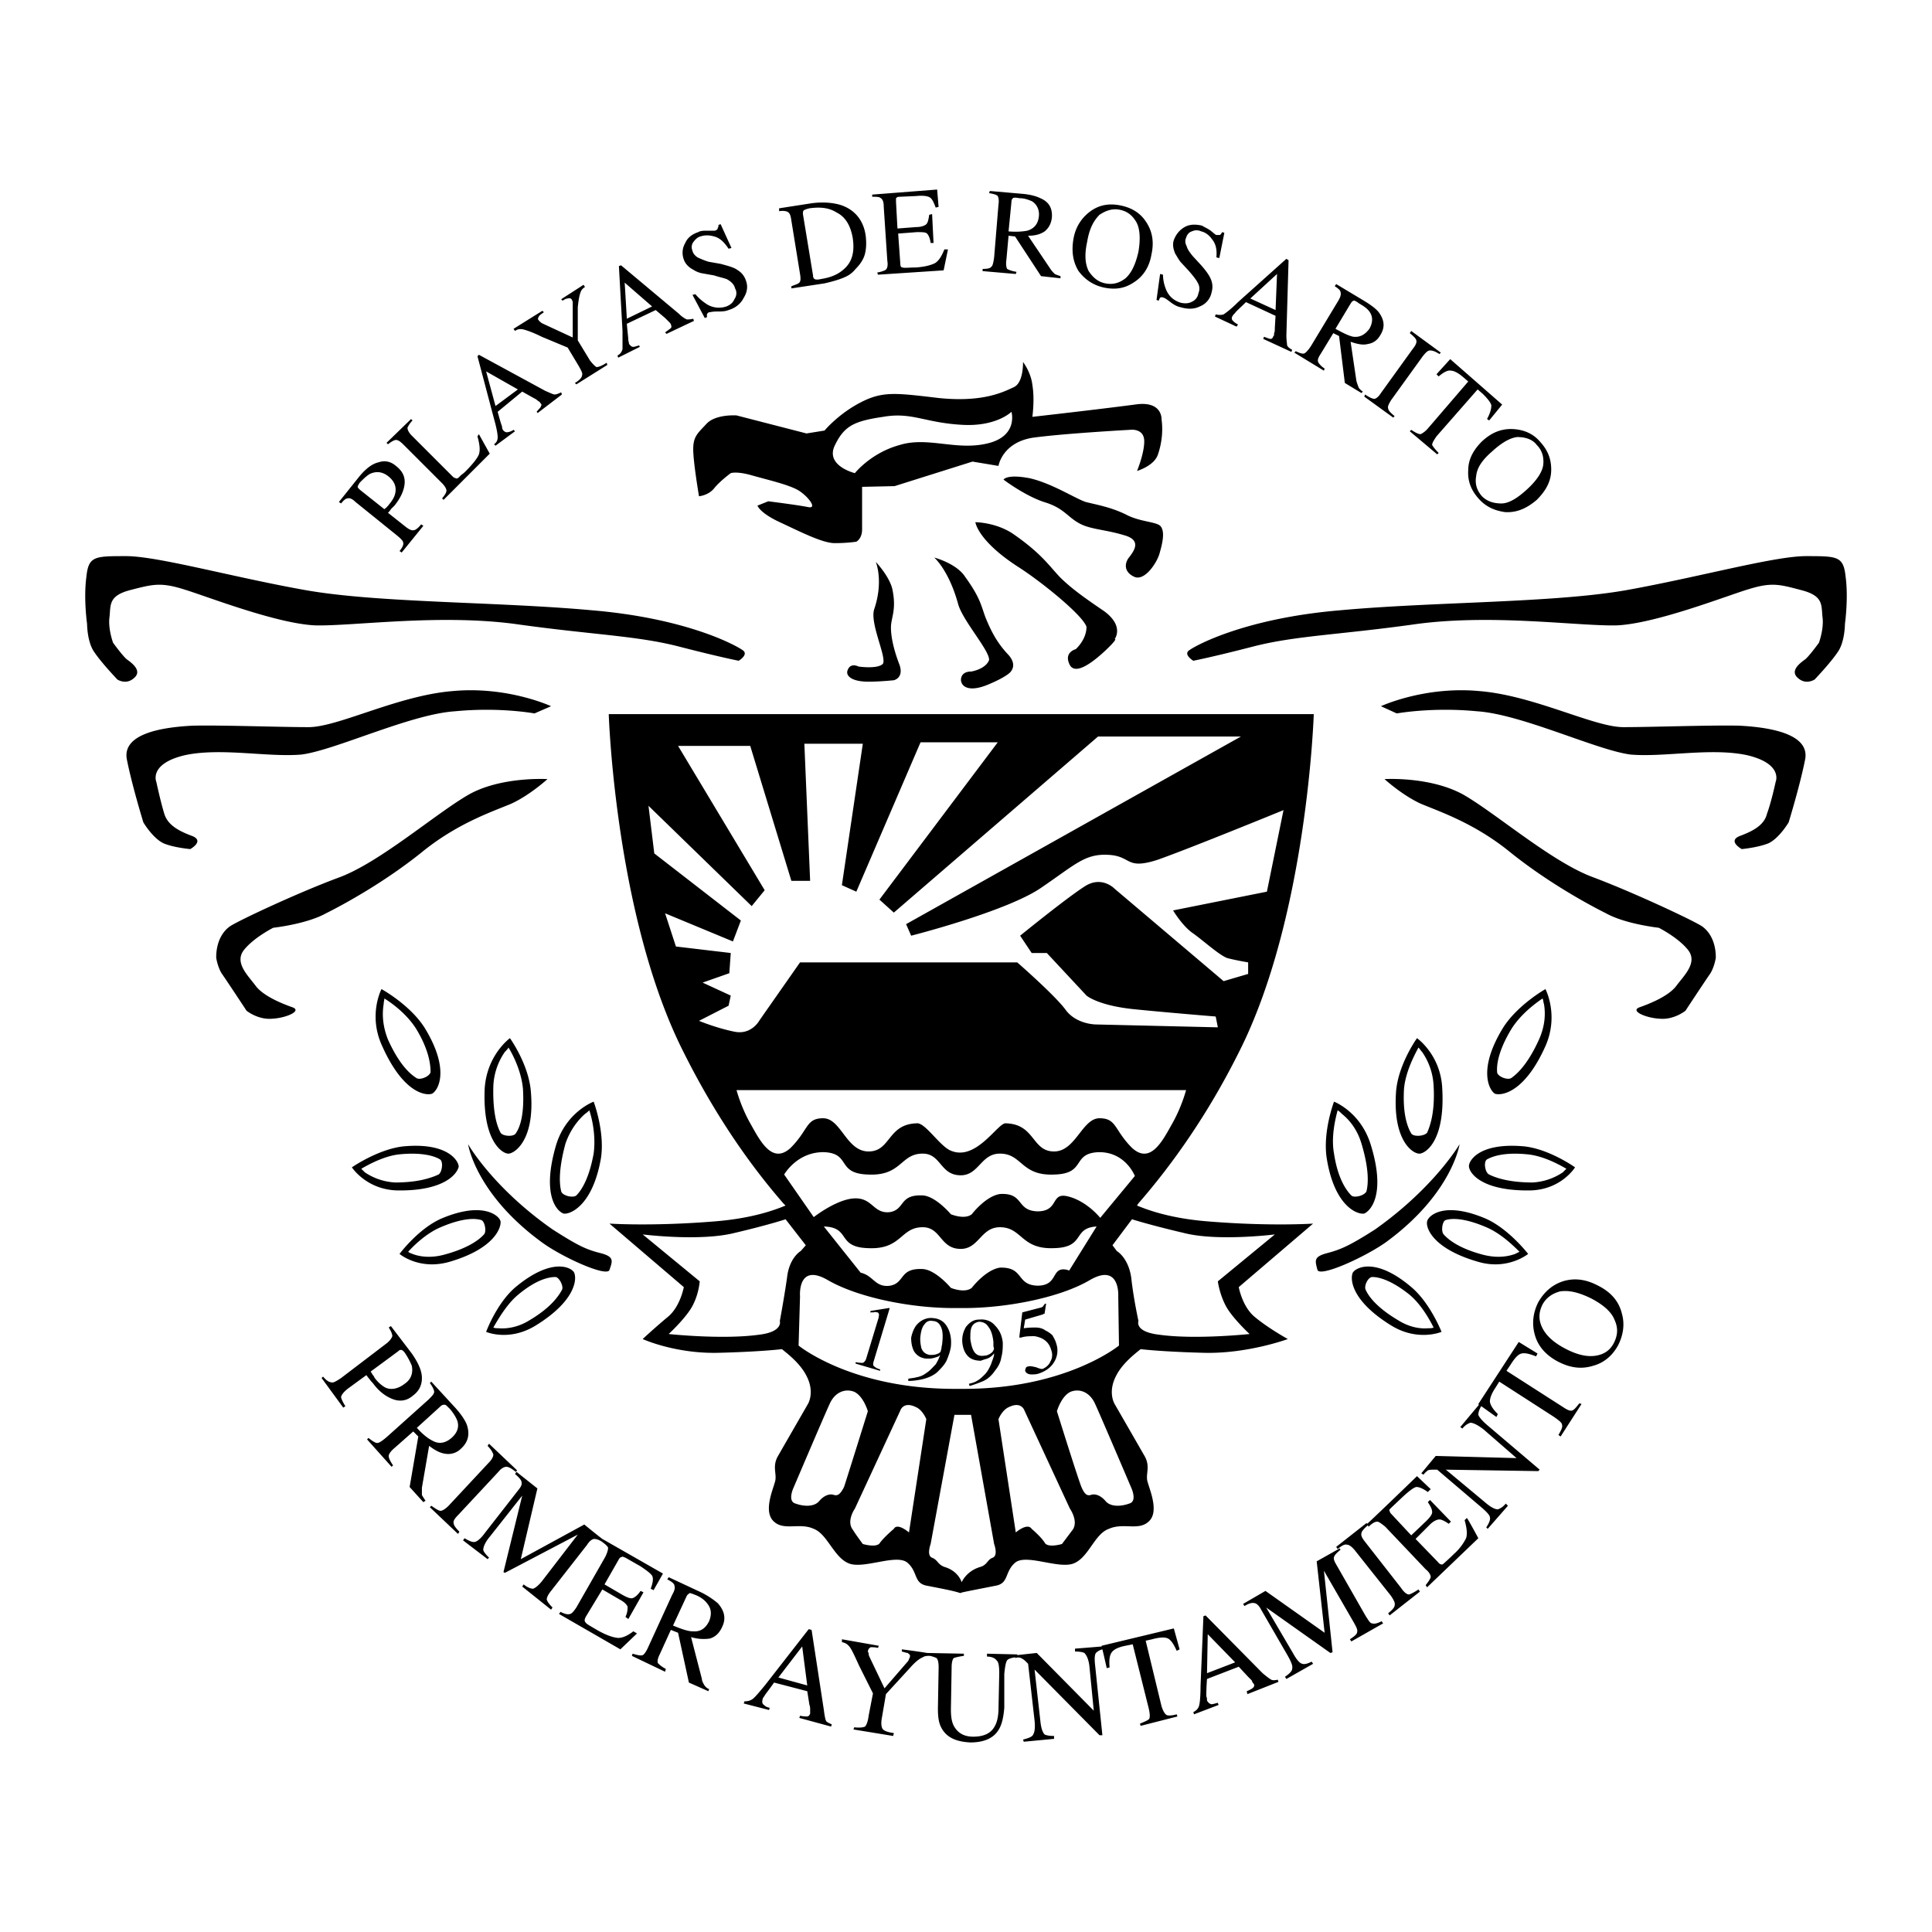 <!--?xml version="1.0" standalone="no"?--><svg xmlns="http://www.w3.org/2000/svg" viewBox="0 0 192.756 192.756"><title>Ayuntamiento Rosarito - SVG vector logo - www.oklogos.com</title><g fill-rule="evenodd" clip-rule="evenodd"><path fill="#fff" d="M0 0h192.756v192.756H0V0z"/><path d="M137.199 122.656c5.904-4.176 8.424-8.495 8.424-8.495s-.721 4.896-7.271 9.719c-2.088 1.512-6.695 3.6-6.912 2.809-.215-.864-.432-1.297.936-1.656 1.368-.361 2.231-.721 4.823-2.377zm9.36-6.263c.072.72 1.367 2.448 6.119 2.376 3.096-.072 4.465-2.304 4.465-2.304s-2.52-1.8-5.041-2.088c-4.608-.432-5.616 1.512-5.543 2.016zm9.718.215l-.359.36a5.953 5.953 0 0 1-3.023 1.008c-2.232 0-3.6-.432-4.32-.792-.432-.216-.576-1.296-.215-1.512.646-.36 1.871-.72 4.031-.504 1.511.144 3.023.936 3.886 1.44zm-13.894 5.256c-.145.648.576 2.736 5.111 4.032 2.953.863 4.969-.792 4.969-.792s-1.943-2.52-4.248-3.528c-4.248-1.8-5.76-.216-5.832.288zm9.215 3.024l-.432.217c-.791.287-1.871.432-3.24.071-2.158-.575-3.311-1.368-3.887-2.016-.289-.288-.145-1.368.217-1.439.719-.216 2.016-.145 4.031.72 1.367.576 2.592 1.727 3.311 2.447zm-16.631 2.089c-.287.647-.143 2.808 3.816 5.255 2.664 1.656 5.039.648 5.039.648s-1.152-2.952-3.096-4.536c-3.527-2.952-5.47-1.872-5.759-1.367zm8.064 5.47c-.145.072-.289.072-.504.072-.793.072-1.873-.072-3.023-.792-1.945-1.151-2.881-2.231-3.24-3.023-.217-.36.215-1.296.648-1.296.719 0 1.943.359 3.672 1.728 1.15.936 2.016 2.448 2.447 3.311zm6.119-23.326c.648.216 2.951-.071 5.039-4.751 1.369-3.097 0-5.688 0-5.688s-2.807 1.584-4.246 3.888c-2.591 4.247-1.297 6.263-.793 6.551zm4.752-9.503c.072.144.072.359.145.576.143.863.143 2.087-.504 3.527-1.008 2.231-2.018 3.312-2.736 3.815-.359.288-1.439-.144-1.439-.576-.072-.863.215-2.304 1.439-4.319.863-1.368 2.232-2.447 3.095-3.023zm-12.238 15.479c.646-.072 2.52-1.367 2.23-6.479-.145-3.384-2.52-5.04-2.52-5.04s-1.871 2.592-2.088 5.328c-.358 4.967 1.73 6.263 2.378 6.191zm-.144-10.583c.145.144.215.288.359.432a6.437 6.437 0 0 1 1.152 3.384c.145 2.448-.289 3.888-.648 4.68-.287.36-1.367.433-1.584.072-.432-.72-.863-2.088-.719-4.464.143-1.585.936-3.169 1.44-4.104zm-5.401 16.558c.648-.288 2.16-1.944.648-6.84-1.008-3.312-3.672-4.319-3.672-4.319s-1.152 3.023-.721 5.688c.794 4.895 3.169 5.616 3.745 5.471zm-2.664-10.295c.145.071.289.216.432.359.721.576 1.514 1.513 1.945 2.952.719 2.376.719 3.888.504 4.752-.145.432-1.225.72-1.512.432-.576-.576-1.369-1.8-1.729-4.176-.286-1.583.073-3.24.36-4.319zM55.125 122.656c-5.976-4.176-8.423-8.495-8.423-8.495s.72 4.896 7.271 9.719c2.016 1.512 6.624 3.6 6.839 2.809.288-.864.504-1.297-.864-1.656-1.44-.361-2.232-.721-4.823-2.377zm-9.36-6.263c-.144.72-1.44 2.448-6.12 2.376-3.096-.072-4.536-2.304-4.536-2.304s2.592-1.8 5.112-2.088c4.536-.432 5.544 1.512 5.544 2.016zm-9.719.215l.36.36a5.954 5.954 0 0 0 3.024 1.008c2.232 0 3.528-.432 4.32-.792.36-.216.504-1.296.144-1.512-.576-.36-1.872-.72-4.031-.504-1.442.144-2.953.936-3.817 1.44zm13.895 5.256c.072.648-.648 2.736-5.111 4.032-3.024.863-4.968-.792-4.968-.792s1.872-2.52 4.176-3.528c4.247-1.8 5.831-.216 5.903.288zm-9.215 3.024c.072.072.216.145.432.217.72.287 1.872.432 3.167.071 2.16-.575 3.384-1.368 3.96-2.016.288-.288.072-1.368-.288-1.439-.72-.216-2.016-.145-4.032.72-1.368.576-2.591 1.727-3.239 2.447zm16.559 2.089c.288.647.144 2.808-3.816 5.255-2.664 1.656-4.968.648-4.968.648s1.08-2.952 3.024-4.536c3.6-2.952 5.543-1.872 5.76-1.367zm-8.064 5.47c.144.072.36.072.504.072.792.072 1.944-.072 3.096-.792 1.944-1.151 2.808-2.231 3.24-3.023.216-.36-.288-1.296-.648-1.296-.792 0-2.016.359-3.672 1.728-1.152.936-2.016 2.448-2.52 3.311zm-6.12-23.326c-.647.216-2.879-.071-4.967-4.751-1.44-3.097-.072-5.688-.072-5.688s2.88 1.584 4.32 3.888c2.591 4.247 1.295 6.263.719 6.551zm-4.751-9.503c0 .144-.072.359-.072.576-.144.863-.144 2.087.432 3.527 1.008 2.231 2.016 3.312 2.808 3.815.36.288 1.368-.144 1.44-.576 0-.863-.216-2.304-1.44-4.319-.864-1.368-2.232-2.447-3.168-3.023zm12.311 15.479c-.647-.072-2.52-1.367-2.304-6.479.216-3.384 2.52-5.04 2.52-5.04s1.872 2.592 2.088 5.328c.432 4.967-1.728 6.263-2.304 6.191zm.072-10.583c-.072.144-.216.288-.36.432a6.437 6.437 0 0 0-1.151 3.384c-.072 2.448.288 3.888.72 4.68.216.36 1.296.433 1.512.072.504-.72.864-2.088.72-4.464-.145-1.585-.865-3.169-1.441-4.104zm5.472 16.558c-.72-.288-2.16-1.944-.72-6.84 1.008-3.312 3.744-4.319 3.744-4.319s1.152 3.023.72 5.688c-.865 4.895-3.241 5.616-3.744 5.471zm2.591-10.295c-.072.071-.216.216-.432.359-.648.576-1.44 1.513-1.944 2.952-.648 2.376-.648 3.888-.432 4.752.072.432 1.152.72 1.512.432.576-.576 1.296-1.8 1.728-4.176.216-1.583-.072-3.24-.432-4.319zM138.135 77.731s4.607-.288 7.92 1.583c3.24 1.872 8.783 6.696 12.887 8.208 4.033 1.512 10.008 4.32 10.871 4.896 1.512 1.08 1.369 3.168 1.369 3.168s-.145.936-.576 1.584c-.504.72-2.447 3.672-2.447 3.672s-1.152.936-2.592.792c-1.369-.072-3.025-.792-1.945-1.152 1.008-.359 2.809-1.08 3.6-2.088.793-1.08 2.232-2.376 1.152-3.671-1.008-1.224-2.879-2.16-2.879-2.16s-3.312-.36-5.256-1.439c-2.016-1.008-5.904-3.168-9.504-6.048-3.6-2.952-7.127-4.104-9-4.896-1.872-.865-3.6-2.449-3.6-2.449zm-.36-7.272s4.32-2.016 9.791-1.512c5.473.432 11.447 3.6 14.398 3.6 2.881 0 8.785-.216 11.592-.145 2.736.145 6.984.72 6.553 3.312-.504 2.592-1.656 6.335-1.656 6.335s-.936 1.584-2.016 2.088c-1.08.432-2.664.576-2.664.576s-1.439-.792-.217-1.296c1.152-.432 2.449-1.008 2.736-2.232.432-1.152.863-3.167.863-3.167s.793-1.8-2.807-2.664c-3.6-.792-8.279.216-11.664-.072-3.383-.432-10.871-4.032-15.334-4.319-4.465-.433-7.992.216-7.992.216l-1.583-.72zm-19.078-5.615c.719-.504 5.615-3.168 15.047-3.96 9.502-.864 21.311-.72 28.582-2.016 7.199-1.296 14.688-3.383 17.854-3.383 3.168 0 3.744 0 3.961 2.087.287 2.16-.072 4.68-.072 4.68s0 1.8-.721 2.808c-.719 1.08-2.303 2.736-2.303 2.736s-.865.576-1.656-.144c-.863-.72.217-1.512.721-1.872.432-.36 1.367-1.656 1.367-1.656s.504-1.368.359-2.52c-.143-1.224.145-2.16-2.16-2.736-2.158-.576-2.951-.792-5.254-.072-2.16.648-9.289 3.456-13.176 3.6-3.889.072-12.24-1.152-19.871-.144-7.631 1.08-12.023 1.152-16.271 2.232-4.176 1.08-6.047 1.439-6.047 1.439s-1.08-.647-.36-1.079zM54.621 77.731s-4.68-.288-7.919 1.583c-3.24 1.872-8.784 6.696-12.815 8.208-4.104 1.512-10.079 4.32-10.943 4.896-1.512 1.08-1.368 3.168-1.368 3.168s.144.936.576 1.584c.504.72 2.448 3.672 2.448 3.672s1.152.936 2.592.792c1.368-.072 3.024-.792 1.944-1.152-1.008-.359-2.808-1.08-3.6-2.088-.792-1.08-2.232-2.376-1.152-3.671 1.008-1.224 2.88-2.16 2.88-2.16s3.312-.36 5.256-1.439c2.016-1.008 5.903-3.168 9.503-6.048 3.6-2.952 7.127-4.104 9-4.896 1.87-.865 3.598-2.449 3.598-2.449zm.359-7.272s-4.32-2.016-9.791-1.512c-5.472.432-11.448 3.6-14.399 3.6-2.879 0-8.783-.216-11.591-.145-2.808.145-6.984.72-6.552 3.312.504 2.592 1.656 6.335 1.656 6.335s.936 1.584 2.016 2.088c1.008.432 2.664.576 2.664.576s1.44-.792.216-1.296c-1.152-.432-2.448-1.008-2.808-2.232-.36-1.152-.792-3.167-.792-3.167s-.792-1.8 2.808-2.664c3.6-.792 8.28.216 11.664-.072 3.383-.432 10.872-4.032 15.335-4.319 4.464-.433 7.919.216 7.919.216l1.655-.72zm19.079-5.615c-.72-.504-5.615-3.168-15.047-3.96-9.503-.864-21.311-.72-28.582-2.016-7.271-1.296-14.687-3.383-17.855-3.383-3.167 0-3.744 0-3.959 2.087-.288 2.16.072 4.68.072 4.68s0 1.8.72 2.808c.72 1.08 2.304 2.736 2.304 2.736s.864.576 1.656-.144c.864-.72-.216-1.512-.72-1.872-.432-.36-1.368-1.656-1.368-1.656s-.504-1.368-.36-2.52c.144-1.224-.144-2.16 2.088-2.736 2.231-.576 3.023-.792 5.328-.072 2.16.648 9.288 3.456 13.175 3.6 3.815.072 12.239-1.152 19.871-.144 7.631 1.08 12.023 1.152 16.271 2.232 4.176 1.08 6.047 1.439 6.047 1.439s1.079-.647.359-1.079zM101.49 96.018H79.819l-4.031 5.76s-.792 1.513-2.521 1.152c-1.799-.36-3.527-1.08-3.527-1.08l2.952-1.512.216-1.008-2.808-1.296 2.664-.937.144-2.016-5.471-.648-1.08-3.312 6.768 2.808.792-2.088-8.64-6.696-.577-4.75 10.296 10.007 1.296-1.584-8.64-14.399h7.199l4.104 13.463h1.872l-.576-13.679h5.832l-2.088 14.111 1.44.648 6.408-14.903h7.703L87.739 89.754l1.439 1.296 20.375-17.567h14.256L90.402 92.202l.504 1.152s9.648-2.448 13.031-4.824c3.385-2.304 4.32-3.384 6.695-3.24 2.305.144 1.656 1.512 4.824.504 3.096-1.08 12.6-4.968 12.6-4.968l-1.656 8.135-9.359 1.872s.936 1.583 2.016 2.304c1.008.72 2.592 2.16 3.383 2.448.793.216 2.088.432 2.088.432v1.152l-2.447.72-10.871-9.215s-1.295-1.368-3.023-.216c-1.801 1.152-6.408 4.896-6.408 4.896l1.152 1.728h1.512l3.959 4.248s1.152 1.008 4.824 1.368c3.6.359 8.064.72 8.064.72l.215 1.079-12.166-.287s-1.873 0-2.953-1.368c-1.009-1.441-4.896-4.824-4.896-4.824zm-5.256 34.486c4.104 0 9.504-1.008 12.528-2.808 3.023-1.729 2.807 1.655 2.807 1.655l.072 4.896s-5.256 4.32-15.479 4.32h-.936c-10.295 0-15.551-4.32-15.551-4.32l.144-4.896s-.288-3.384 2.736-1.655c3.096 1.8 8.423 2.808 12.527 2.808h1.152zm-16.343-5.688s-1.152.647-1.368 2.663c-.288 2.017-.72 4.32-.72 4.32s.36 1.08-2.088 1.368c-3.672.504-9-.072-9-.072s1.872-1.728 2.448-2.952c.576-1.151.648-2.304.648-2.304l-5.688-4.68s5.688.72 9.143-.144c3.384-.792 5.112-1.368 5.112-1.368l2.016 2.592-.503.577zm25.271-.288c3.168-.072 1.799-2.016 4.246-2.16l-2.734 4.392-.217-.071c-1.656-.36-.791 1.583-2.951 1.583-2.16-.071-1.297-1.871-3.744-1.8-1.439.217-2.808 2.017-2.808 2.017-.72.575-2.088 0-2.088 0s-1.439-1.729-2.735-1.872c-2.448-.145-1.8 1.367-3.312 1.655-1.512.217-1.656-1.007-2.952-1.295l-3.672-4.608c2.736.072 1.224 2.088 4.464 2.16 3.312.144 3.167-2.088 5.399-2.088 1.872 0 1.728 2.231 3.888 2.16 1.728-.072 1.945-2.16 3.816-2.16 2.232-.001 2.088 2.231 5.4 2.087zm13.174-15.767s-.432 1.656-1.367 3.312-2.16 4.176-4.031 2.447c-1.801-1.8-1.512-2.951-3.24-2.951s-2.375 3.312-4.535 3.312c-2.232 0-1.873-2.735-4.824-2.808-.793-.072-3.023 3.959-5.616 2.663-1.08-.575-2.448-2.735-3.24-2.663-2.951.072-2.591 2.808-4.823 2.808s-2.736-3.312-4.536-3.312c-1.728 0-1.439 1.151-3.239 2.951-1.872 1.729-3.096-.791-4.032-2.447-.936-1.656-1.368-3.312-1.368-3.312h44.851zm-5.111 8.568l-3.455 4.176s-1.369-1.729-3.312-2.16c-1.656-.36-.791 1.512-2.951 1.512-2.16-.072-1.297-1.872-3.744-1.729-1.439.217-2.808 2.017-2.808 2.017-.72.576-2.088 0-2.088 0s-1.439-1.728-2.735-1.872c-2.448-.145-1.8 1.368-3.312 1.656-1.656.216-1.728-1.368-3.456-1.368-1.8 0-4.176 1.872-4.176 1.872l-2.952-4.248s1.296-2.304 4.032-2.231c2.664.144 1.152 2.159 4.392 2.231 3.312.145 3.167-2.088 5.399-2.088 1.872 0 1.728 2.232 3.888 2.16 1.728-.072 1.945-2.16 3.816-2.16 2.232 0 2.088 2.232 5.4 2.088 3.238-.072 1.727-2.088 4.391-2.231 2.735-.073 3.671 2.375 3.671 2.375zm-1.799 7.487s1.15.647 1.439 2.663c.215 2.017.719 4.32.719 4.32s-.432 1.08 2.09 1.368c3.6.504 8.998-.072 8.998-.072s-1.871-1.728-2.447-2.952c-.576-1.151-.721-2.304-.721-2.304l5.688-4.68s-5.688.72-9.07-.144c-3.385-.792-5.184-1.368-5.184-1.368l-1.945 2.592.433.577zm2.015-4.536c1.223.504 3.455 1.296 7.127 1.584 6.191.504 10.439.216 10.439.216l-7.416 6.336s.361 2.016 1.656 3.024c1.297 1.079 3.24 2.159 3.24 2.159s-4.104 1.512-8.496 1.368c-2.736-.072-4.895-.216-6.191-.36-.432.36-1.801 1.368-2.447 2.664-.865 1.655-.145 2.808-.145 2.808s2.447 4.248 3.023 5.256c.576 1.08 0 1.8.289 2.592.215.792 1.152 2.951.072 3.888-1.01.937-2.521.072-3.961.72-1.439.504-2.016 2.88-3.527 3.456s-4.752-1.008-5.832-.072c-1.08.937-.576 2.088-2.016 2.304-1.08.216-2.592.504-3.24.648l-.216.072c-.576-.217-2.16-.505-3.24-.721-1.44-.216-.936-1.367-2.016-2.304-1.08-.936-4.32.648-5.832.072-1.512-.576-2.16-2.952-3.528-3.456-1.368-.647-2.952.217-3.96-.72-1.08-.937-.144-3.096.072-3.888.288-.792-.288-1.512.288-2.592.576-1.008 3.024-5.256 3.024-5.256s.72-1.152-.144-2.808c-.648-1.296-2.016-2.304-2.448-2.664-1.296.145-3.456.288-6.191.36-4.392.144-7.704-1.368-7.704-1.368s1.152-1.08 2.448-2.159c1.296-1.009 1.656-3.024 1.656-3.024l-7.416-6.336s4.248.288 10.439-.216c3.672-.288 5.903-1.08 7.127-1.584l-.216-.216c-3.384-3.888-6.839-8.855-9.936-15.047-6.839-13.463-7.487-33.766-7.487-33.766h70.34s-.648 20.303-7.488 33.766c-3.096 6.191-6.623 11.159-10.008 15.047l-.139.217zm-17.999 20.879h1.44l2.303 12.887s.432 1.152-.145 1.368c-.574.216-.504.72-1.295.937-1.368.432-1.8 1.512-1.8 1.512s-.288-1.08-1.656-1.512c-.72-.217-.72-.721-1.296-.937-.576-.216-.144-1.368-.144-1.368l2.376-12.887h.217zm-8.856-.36s-.432-1.512-1.368-1.943c-.936-.36-1.944.071-2.448 1.224-.504 1.08-3.6 8.352-3.6 8.352s-.648 1.368.216 1.584c.792.288 1.872.359 2.375-.288.504-.576 1.08-.72 1.44-.576.288.072.576.072 1.008-.792.29-.865 2.377-7.561 2.377-7.561zm5.832.792s-.36-.936-1.08-1.224c-1.224-.576-1.512.36-1.512.36l-4.536 9.791s-.864 1.224-.216 2.088c.36.576 1.008 1.439 1.008 1.439s1.44.433 1.728-.144c.432-.576 1.368-1.368 1.368-1.368.36-.647 1.512.36 1.512.36l1.728-11.302zm13.031-.792s.432-1.512 1.369-1.943c.936-.36 1.943.071 2.447 1.224.504 1.08 3.6 8.352 3.6 8.352s.648 1.368-.217 1.584c-.791.288-1.871.359-2.375-.288-.504-.576-1.08-.72-1.439-.576-.289.072-.576.072-.938-.792-.359-.865-2.447-7.561-2.447-7.561zm-5.832.792s.361-.936 1.08-1.224c1.225-.576 1.512.36 1.512.36l4.537 9.791s.863 1.224.287 2.088l-1.08 1.439s-1.439.433-1.729-.144c-.359-.576-1.295-1.368-1.295-1.368-.432-.647-1.584.36-1.584.36l-1.728-11.302zM100.121 47.853s.289-.576 2.592-.144c2.232.504 4.537 2.016 5.617 2.376 1.15.288 2.447.504 3.959 1.224 1.439.792 3.168.72 3.527 1.224.432.576.145 1.728-.143 2.736-.289.936-1.441 2.664-2.449 2.304-1.008-.432-1.08-1.224-.648-1.872.504-.648 1.441-1.8-.432-2.304-1.871-.576-3.455-.576-4.535-1.224-1.152-.648-1.512-1.512-3.455-2.088-1.945-.648-4.033-2.232-4.033-2.232zm-2.807 4.248s.215 1.872 4.391 4.536c2.232 1.439 6.336 4.751 6.695 5.903 0 1.296-1.078 2.232-1.078 2.232s-1.152.288-.648 1.44c.359.936 1.512.648 3.6-1.296 1.367-1.296.936-1.152.936-1.152s1.008-1.296-1.08-2.808c-1.799-1.224-3.24-2.232-4.391-3.384-1.152-1.224-1.873-2.375-4.68-4.319-1.729-1.152-3.745-1.152-3.745-1.152zm-4.104 3.528s1.439 1.224 2.375 4.607c.432 1.656 3.168 4.68 3.096 5.615-.359.937-1.799 1.152-1.799 1.152s-1.008-.072-1.008.864c.072.72.936 1.224 2.88.36 1.367-.576 1.871-1.008 1.871-1.008s1.08-.72-.07-1.943c-1.152-1.224-1.729-2.448-2.232-3.672-.432-1.152-.504-1.944-2.016-4.032-.865-1.367-3.097-1.943-3.097-1.943zm-5.832.432s.792 1.872-.144 4.68c-.504 1.368 1.224 4.751.864 5.472-.504.575-2.448.287-2.448.287s-.792-.432-1.08.36c-.216.504.288 1.152 2.088 1.152 1.152 0 2.52-.144 2.52-.144s1.008-.216.576-1.512c-.504-1.296-.864-2.664-.864-3.744 0-1.008.576-1.728.144-3.816-.287-1.296-1.656-2.735-1.656-2.735zm.721-14.471c2.879-.504 4.104.576 7.847.792 3.457.216 4.968-1.296 4.968-1.296s.719 2.448-2.447 3.168c-3.097.72-5.905-.72-8.712.144-2.88.792-4.464 2.808-4.464 2.808s-2.952-.72-2.016-2.736c.936-1.945 1.872-2.449 4.824-2.88zm-7.632 1.656l-6.984-1.8s-2.016-.144-2.952.792c-.936 1.008-1.368 1.296-1.368 2.592s.576 4.68.576 4.68.936-.072 1.512-.792c.576-.72 1.656-1.512 1.656-1.512s.576-.216 2.088.216 3.743.936 4.68 1.512c.936.576 1.943 1.872.936 1.656-1.08-.216-3.96-.576-3.96-.576l-1.08.432s.216.72 2.232 1.656c2.016.936 4.248 2.087 5.472 2.087 1.296 0 2.16-.144 2.16-.144s.576-.288.576-1.224v-4.248l3.24-.072 7.775-2.448 2.592.432s.361-2.304 3.385-2.808c3.096-.432 9.719-.792 9.719-.792s1.439-.216 1.439 1.151c0 1.224-.719 2.952-.719 2.952s1.727-.504 2.088-1.656c.648-1.872.359-3.456.359-3.456s.145-1.944-2.664-1.512c-3.816.504-10.223 1.225-10.223 1.225.143-1.225.143-2.304 0-3.168-.145-1.296-.936-2.304-.936-2.304s.072 2.088-.938 2.52c-1.08.504-3.096 1.512-7.415 1.08-4.32-.504-5.616-.72-7.848.432s-3.6 2.808-3.6 2.808l-1.798.289z"/><path d="M94.578 132.52c.288.576.36 1.224.288 1.872-.072.432-.216.864-.432 1.368-.216.432-.576.792-.936 1.151-.432.36-.937.576-1.584.721-.36.071-.792.144-1.296.144v-.216c.288-.072.576-.072.792-.145a2.15 2.15 0 0 0 1.008-.432c.36-.216.648-.576.936-.863.216-.36.36-.648.432-.937l-.144.144c-.216.072-.576.217-.864.217h-.432c-.504-.072-.864-.288-1.152-.721-.216-.432-.288-.863-.288-1.367.144-.648.36-1.152.792-1.513.432-.359.936-.503 1.44-.432.72.073 1.152.432 1.44 1.009zm4.68-.289c.504.504.721 1.08.791 1.729 0 .432 0 .936-.143 1.439-.072.504-.289.936-.648 1.368-.287.432-.721.864-1.295 1.08-.361.144-.721.288-1.225.432l-.072-.216c.288-.072.577-.145.792-.288.289-.144.576-.433.793-.648.287-.288.504-.72.648-1.079.143-.433.287-.721.287-1.008l-.145.144a1.42 1.42 0 0 1-.791.432c-.145.072-.287.072-.359.145-.576 0-1.008-.145-1.296-.433-.36-.359-.504-.791-.576-1.296-.072-.647.072-1.151.36-1.655.36-.433.72-.72 1.296-.72.647-.073 1.223.143 1.583.574zm-10.511-1.655l-1.584 5.255c-.072.217-.072.433.072.504.072.072.288.217.576.288v.145l-2.448-.72v-.145c.36.072.647.072.72.072.144-.072.288-.216.36-.504l1.224-4.031c0-.145.072-.289 0-.36 0-.072-.072-.145-.144-.145s-.216-.071-.36 0h-.36l.072-.144 1.8-.288h.072v.073zm14.614 5.831c.359.145.576.216.721.145.287-.145.576-.36.719-.721.217-.359.217-.791.072-1.151-.215-.792-.791-1.224-1.656-1.368-.504 0-.936 0-1.367.145h-.144v-.072-.072l.289-2.376 1.943-.504c.072-.071.145-.071.145-.144.072-.072.143-.145.143-.216h.145l-.145.936s0 .072-.07.072c-.072 0-.072.071-.145.071l-1.729.505-.143.863c.504-.072.863-.072 1.15-.072.361 0 .721.072 1.008.288.289.145.504.288.721.504.145.288.287.504.359.792a2.145 2.145 0 0 1-.215 1.872c-.289.504-.865.936-1.584 1.152-.217.071-.504.071-.648.071-.359 0-.576-.144-.648-.359 0-.072 0-.145.072-.288 0-.072.145-.145.217-.145.214-.071.431 0 .79.072zm-4.535-1.367c.215-.145.287-.288.287-.36.072 0 .072-.144 0-.36v-.432c-.072-.648-.215-1.152-.504-1.512-.215-.36-.576-.504-.936-.504-.359.071-.576.216-.72.504-.144.287-.144.72-.144 1.224.072.432.144.864.36 1.224.217.36.576.504 1.008.433.218-.001.432-.073.649-.217zm-5.4.071c.216-.071.36-.144.432-.288 0 0 0-.071.072-.287 0-.217.072-.36.072-.505.072-.575.072-1.151-.072-1.512-.144-.432-.432-.72-.864-.72a.72.72 0 0 0-.792.288c-.216.216-.36.575-.432 1.151-.072.433 0 .864.072 1.225.144.432.432.647.864.72.216.001.432.001.648-.072zM39.862 54.98c.288-.36.432-.648.36-.864 0-.144-.288-.432-.648-.72l-4.104-3.312c-.288-.288-.576-.432-.792-.36-.145 0-.36.144-.648.504l-.216-.144 2.016-2.52c.648-.792 1.295-1.296 1.944-1.44.647-.216 1.224-.072 1.728.36.648.504.936 1.08.864 1.8-.072.72-.432 1.44-1.008 2.16l-.36.36c-.072.145-.216.288-.288.36l1.728 1.368c.36.288.648.432.864.36.144 0 .432-.216.72-.576l.216.145-2.16 2.664-.216-.145zm111.161-12.167c1.008.072 1.943.432 2.662 1.296.721.792 1.08 1.656 1.08 2.736 0 1.152-.504 2.088-1.439 3.024-1.008.864-2.016 1.296-3.168 1.224-1.008-.144-1.871-.504-2.592-1.296-.791-.864-1.152-1.8-1.08-2.88 0-1.08.504-2.016 1.369-2.88 1.008-.935 2.016-1.295 3.168-1.224zm-21.744-7.775c.432.216.721.288.865.216.143-.072.359-.288.646-.72l2.736-4.536c.217-.359.289-.647.217-.864 0-.144-.217-.36-.576-.576l.145-.216 2.879 1.728c.576.36 1.08.72 1.367 1.08.576.792.648 1.512.145 2.304-.287.504-.719.792-1.225.864-.504.144-1.078 0-1.727-.216l.576 3.888c.072.288.143.432.215.648.072.144.217.288.432.432l-.143.144-1.656-1.007-.576-4.68-.576-.288-1.225 2.016c-.287.432-.359.648-.287.864.072.144.287.432.648.648l-.072.216-2.951-1.8.143-.145zm-8.062-3.456l.072-.216c.287.072.576.072.791 0 .217-.144.721-.504 1.439-1.224l4.824-4.32.217.144-.217 7.488c0 .504.072.864.072 1.008.072.144.217.288.504.432l-.072.216-2.809-1.296.072-.216c.361.144.576.216.648.216.145 0 .217-.072.289-.288.07 0 .07-.145.07-.288.072-.144.072-.288.072-.504l.072-1.224-2.951-1.368c-.576.576-1.008.936-1.08 1.08-.145.144-.217.216-.289.36-.07.144-.07.288.072.432.072.072.217.216.504.36l-.143.216-2.157-1.008zm-12.313-10.583c.865-.576 1.801-.72 2.881-.504 1.08.216 1.943.72 2.52 1.583.648.936.863 2.016.576 3.312-.217 1.296-.863 2.232-1.801 2.808-.863.576-1.799.72-2.879.504-1.08-.216-1.943-.792-2.592-1.656-.576-.936-.721-2.016-.504-3.24s.864-2.16 1.799-2.807zM98.033 26.83c.504 0 .793-.072.865-.216.143-.072.215-.432.287-.936l.432-5.255c.072-.432 0-.72-.072-.864-.143-.144-.432-.216-.863-.288l.072-.216 3.312.288c.719.072 1.295.216 1.727.432.865.36 1.225 1.008 1.152 1.944-.072.576-.287 1.008-.721 1.368-.432.288-.936.432-1.654.432l2.23 3.312c.145.216.289.36.434.504.143.072.359.144.574.216v.216l-1.943-.216-2.592-3.959-.648-.072-.215 2.376c-.072.504 0 .792.072.936.143.072.432.216.936.288l-.072.216-3.312-.288v-.218h-.001zm-19.078 1.729c.36-.144.648-.216.792-.36.144-.144.144-.432.072-.864l-.864-5.328c-.072-.504-.144-.72-.36-.864-.144-.072-.432-.144-.864-.072v-.288l3.24-.504c1.08-.144 2.016-.072 2.808.144 1.44.432 2.376 1.512 2.592 3.096.072.648.072 1.224-.072 1.8-.144.576-.504 1.08-.936 1.512a2.718 2.718 0 0 1-.864.72c-.576.288-1.296.504-2.231.72l-3.312.504v-.216h-.001zm-17.279 7.127l-.072-.216c.288-.144.432-.36.504-.648v-1.8l-.36-6.479.216-.072 5.76 4.824c.359.36.647.504.792.576.144 0 .36 0 .648-.072l.072.216L66.5 33.31l-.144-.144c.288-.216.504-.36.576-.432.072-.072.072-.216 0-.36 0-.072-.072-.144-.216-.288l-.36-.36-.936-.792-2.88 1.368c.072.864.144 1.368.144 1.584 0 .144.072.288.072.432.144.144.216.288.432.288.145 0 .288-.072.576-.144l.072.144-2.16 1.08zm-12.239 8.783l-.144-.144c.288-.216.36-.432.36-.72 0-.216-.072-.792-.36-1.8l-1.656-6.264.144-.144 6.624 3.6c.504.216.792.36.936.36.144 0 .36-.072.648-.216l.072.216-2.448 1.872c.072 0-.072-.144-.072-.144.216-.288.432-.432.432-.576.072-.072.072-.216-.072-.288 0-.072-.072-.144-.216-.216a1.52 1.52 0 0 0-.432-.288l-1.152-.648-2.448 2.016c.216.792.36 1.296.432 1.44 0 .216.072.36.144.432.144.144.288.216.504.144.072 0 .288-.072.504-.216l.144.144-1.944 1.44zM36.91 47.277c-.36.216-.647.504-1.008.864-.144.216-.216.36-.216.432 0 .072.072.144.216.288l2.448 1.944c.144-.144.288-.216.288-.288.072 0 .072-.072.144-.144.36-.432.576-.792.648-1.152.144-.647-.072-1.224-.72-1.728-.576-.431-1.152-.504-1.8-.216zm110.369.216c-.145.792.072 1.44.576 2.016.504.504 1.15.72 1.943.72.721 0 1.584-.504 2.592-1.44.936-.864 1.512-1.728 1.584-2.448.072-.792-.145-1.44-.648-1.944-.432-.576-1.152-.792-1.943-.792-.721.072-1.584.576-2.52 1.44-1.008.864-1.511 1.656-1.584 2.448zm-2.591-11.663l5.184 4.535-1.297 1.584-.215-.144c.359-.648.432-1.08.432-1.368-.072-.288-.361-.648-.865-1.152l-.504-.432-4.104 4.68c-.287.432-.432.648-.432.864.072.144.289.432.648.792l-.145.144-2.736-2.304.145-.144c.432.288.721.432.936.432.145-.072.434-.216.793-.648l3.959-4.608-.504-.432c-.504-.432-.936-.648-1.223-.648-.289-.072-.721.144-1.225.576l-.217-.216 1.37-1.511zm-8.497 3.527c.432.288.721.432.936.432.145 0 .432-.216.648-.576l3.168-4.392c.287-.36.432-.648.359-.864 0-.144-.287-.432-.648-.72l.145-.216 2.951 2.16-.143.144c-.432-.288-.721-.36-.938-.36-.215 0-.432.216-.719.576l-3.168 4.392c-.217.36-.359.648-.287.792 0 .216.215.432.646.792l-.141.145-2.881-2.088.072-.217zm-1.152-5.759c.648.072 1.152-.216 1.584-.792.361-.648.361-1.224 0-1.728-.215-.288-.504-.504-1.008-.792-.287-.216-.432-.288-.504-.288-.145 0-.217.072-.359.288l-1.512 2.52c.791.432 1.367.72 1.799.792zm-7.775-2.664l.145-3.6-2.664 2.448 2.519 1.152zm-11.231-3.528c0 .576.145 1.08.287 1.44.289.72.793 1.151 1.512 1.367.361.072.721.072 1.008-.072.361-.144.648-.432.721-.864.145-.36.145-.72-.072-1.08-.145-.288-.432-.648-.863-1.152l-.865-.936c-.215-.288-.359-.576-.504-.792-.215-.504-.287-.936-.143-1.368.215-.576.576-1.008 1.08-1.296.504-.288 1.08-.288 1.727-.144.217.144.576.288.865.504.359.288.504.432.574.432h.361c.072-.072.145-.144.215-.288l.217.072-.504 2.52-.289-.072c.072-.792-.07-1.368-.432-1.799-.287-.432-.719-.72-1.08-.792a1.061 1.061 0 0 0-.936 0c-.287.072-.504.36-.576.647-.143.288-.072.576.072.864.072.288.289.576.576.936l.863.936c.506.576.865 1.08 1.008 1.512.145.432.145.792 0 1.296a1.883 1.883 0 0 1-1.15 1.296c-.576.288-1.225.288-1.945.072-.359-.072-.719-.288-1.08-.576-.287-.216-.502-.36-.574-.36-.145-.072-.289-.072-.361 0-.07.072-.07.144-.143.288l-.217-.072.359-2.592.289.073zm-7.416-.36c.432.648.936 1.08 1.656 1.224.719.144 1.367 0 2.016-.504.576-.504 1.008-1.368 1.295-2.664.217-1.296.145-2.304-.215-2.952-.432-.72-.936-1.08-1.656-1.224-.721-.144-1.367.072-2.016.504-.576.576-1.008 1.368-1.225 2.664-.286 1.297-.214 2.232.145 2.952zm-6.119-4.031c.719-.216 1.08-.72 1.152-1.44.07-.648-.217-1.224-.721-1.512-.359-.144-.721-.288-1.225-.288-.359-.072-.576-.072-.646 0-.072.072-.145.144-.145.36l-.289 2.952c.866.072 1.515 0 1.874-.072zM87.522 27.19c.432-.072.792-.216.864-.288.145-.144.216-.432.145-.864l-.36-5.399c0-.432-.072-.72-.288-.864-.144-.144-.432-.144-.864-.144v-.216l6.48-.504.144 1.728-.288.072c-.216-.576-.36-.864-.576-1.008-.216-.144-.72-.216-1.368-.144l-1.656.072c-.216 0-.288.072-.36.144v.36l.144 2.664 1.872-.144c.504 0 .864-.144 1.008-.288.144-.144.216-.432.288-.936l.288-.072.144 2.88h-.289c-.072-.504-.216-.792-.36-.936s-.504-.144-1.008-.144l-1.872.144.216 3.023c0 .216.072.36.216.36.216.072.647 0 1.368 0 .864-.072 1.44-.216 1.872-.432.36-.216.648-.648.936-1.368h.36l-.432 2.088-6.552.432-.072-.216zm-6.263.648c.144.072.36.072.648 0 .936-.144 1.656-.432 2.232-.936.864-.72 1.152-1.728.936-3.168-.216-1.224-.72-2.088-1.584-2.52-.792-.504-1.656-.576-2.735-.432-.288.072-.504.144-.576.216-.072.072-.072.216-.072.359l1.008 6.12c-.001.217.071.29.143.361zm-11.88 1.513c.36.432.72.72 1.152 1.008.576.36 1.296.432 1.943.216.36-.144.648-.36.792-.72.216-.288.288-.72.072-1.08-.072-.36-.36-.648-.72-.864-.216-.144-.72-.216-1.368-.432l-1.224-.216a2.403 2.403 0 0 1-.864-.36c-.432-.216-.792-.576-.936-1.008a1.907 1.907 0 0 1 .144-1.656c.216-.504.648-.864 1.296-1.08.216-.144.576-.144 1.008-.144h.648c.216-.072.288-.144.288-.288.072-.072.072-.144.072-.288l.216-.072 1.08 2.376-.288.072c-.432-.648-.864-1.08-1.44-1.224-.504-.144-.936-.144-1.368 0-.288.072-.504.288-.72.576-.144.216-.216.504-.072.864.072.288.288.504.504.647a8.38 8.38 0 0 0 1.08.432l1.224.216c.792.216 1.367.36 1.728.648.36.216.648.576.792 1.008.216.576.144 1.152-.216 1.728-.288.576-.792 1.008-1.512 1.224-.36.144-.72.144-1.152.144-.432 0-.72.072-.72.072-.144 0-.216.072-.288.216v.288l-.216.072-1.224-2.304.289-.071zm-4.319 1.223l-2.736-2.376c0-.072.216 3.6.216 3.6l2.52-1.224zm-10.943.432l.144.145c-.288.216-.432.288-.504.432s-.144.288 0 .36c0 .072.072.144.144.144 0 .072.144.144.288.216l2.952 1.368v-3.312-.288c-.072-.072-.072-.144-.072-.144-.072-.144-.216-.216-.432-.144-.144 0-.288.072-.504.216l-.144-.144 2.231-1.44.145.216c-.216.144-.36.288-.432.504-.144.36-.216.864-.288 1.512v3.312l1.224 2.016c.288.36.503.576.647.648.216 0 .576-.145 1.008-.432l.072.216L57.5 38.35l-.144-.144c.504-.288.72-.576.72-.792.072-.145-.072-.432-.36-.937l-1.08-1.8-2.591-1.08c-.864-.432-1.512-.648-1.8-.72-.288-.072-.576-.072-.864.144l-.144-.216 2.88-1.799zm-2.448 7.848l-3.168-1.8.936 3.456 2.232-1.656zm-7.56 10.871c.288-.36.432-.576.432-.792 0-.144-.144-.432-.432-.72l-3.816-3.815c-.36-.36-.576-.504-.792-.504-.144 0-.432.144-.792.432l-.144-.144 2.448-2.375.144.144c-.288.288-.432.576-.504.72 0 .216.144.504.432.792l4.104 4.104a.546.546 0 0 0 .288.144c.072.072.216 0 .288-.072l.216-.216c.072-.072.216-.144.432-.36.792-.792 1.224-1.368 1.368-1.729.145-.432.072-1.008-.144-1.8l.144-.216 1.08 1.944-4.607 4.608-.145-.145zM32.23 137.343c.36.433.648.576.864.576.144.072.504-.144.936-.432l4.536-3.456c.288-.216.504-.504.576-.72 0-.144-.072-.432-.36-.864l.216-.144 2.088 2.736c.648.936 1.008 1.728 1.008 2.447s-.288 1.296-.864 1.729c-.648.575-1.368.647-2.088.359s-1.368-.792-1.944-1.584c-.072-.072-.216-.216-.36-.432-.144-.145-.216-.288-.288-.36l-1.872 1.368c-.433.359-.576.576-.648.792 0 .144.144.504.432.936l-.216.145-2.159-2.952.143-.144zm120.879-4.247c-.287-1.08-.143-2.16.361-3.168.576-1.008 1.367-1.728 2.447-2.088 1.152-.36 2.305-.216 3.527.432 1.297.648 2.088 1.584 2.377 2.809.287 1.008.143 2.088-.361 3.096-.574 1.08-1.439 1.8-2.52 2.088-1.152.359-2.303.216-3.527-.433-1.224-.648-2.015-1.585-2.304-2.736zm-33.98 37.941l-.072-.216c.287-.145.504-.36.576-.648.072-.216.145-.936.145-1.943l.287-6.983.217-.072 5.688 5.76c.432.359.719.575.863.647s.359.072.648 0l.072.217-3.096 1.224-.072-.288c.359-.145.576-.288.646-.36.072-.071.145-.216.072-.359a.776.776 0 0 1-.215-.36l-.361-.36-.936-1.007-3.168 1.223c-.07.937-.07 1.513-.07 1.729.07.145.07.288.07.432.145.217.217.288.432.36.145 0 .361-.072.648-.144l.072.216-2.446.932zm-44.925-1.08l.072-.216c.36 0 .576-.072.792-.216.216-.144.648-.648 1.296-1.44l4.32-5.543.288.072 1.224 7.991c.072.576.144.936.216 1.079.072.145.288.217.576.36l-.072.216-3.167-.863.072-.216c.36.071.576.071.72.071.072 0 .216-.071.288-.287v-.36c0-.145 0-.36-.072-.504l-.216-1.368-3.312-.864c-.504.72-.864 1.152-.936 1.296-.144.217-.216.288-.216.433-.072.216 0 .432.144.504.072.071.216.216.576.288l-.072.216-2.521-.649zm-11.088-4.968c.503.145.792.217 1.008.145.144-.072.36-.36.576-.864l2.376-5.184c.216-.36.288-.648.216-.864 0-.216-.288-.432-.72-.647l.144-.216 3.24 1.512a8.2 8.2 0 0 1 1.656 1.08c.647.72.863 1.512.432 2.376-.288.647-.72 1.008-1.224 1.151a4.29 4.29 0 0 1-1.872-.144l1.08 4.175c0 .217.144.433.216.576.144.217.288.36.504.433l-.072.216-1.944-.864-1.08-4.968-.72-.287-1.08 2.375c-.216.433-.288.721-.216.937.144.144.359.36.792.576l-.072.288-3.312-1.584.072-.218zm-26.35-21.526c.432.36.72.504.863.504.216 0 .504-.216.937-.576l4.175-3.743c.36-.36.576-.576.576-.792 0-.145-.144-.504-.432-.864l.144-.144 2.448 2.663c.504.576.864 1.08 1.08 1.584.36 1.008.144 1.801-.576 2.448a1.778 1.778 0 0 1-1.512.504c-.576-.071-1.08-.36-1.656-.792l-.72 4.176v.72c.072.145.216.36.36.576l-.216.144-1.368-1.512.864-5.039-.504-.504-1.872 1.655c-.432.36-.576.648-.576.792 0 .216.144.504.432.936l-.144.145-2.448-2.736.145-.145zm4.319-7.199a6.816 6.816 0 0 0-.648-1.224c-.144-.217-.288-.36-.432-.36-.072 0-.144 0-.288.144l-2.736 2.016c.144.217.216.36.288.433 0 0 .072.071.072.144.36.504.72.792 1.08 1.008.576.288 1.296.145 1.944-.359.649-.434.864-1.083.72-1.802zm118.145-1.008c.863-.145 1.439-.576 1.799-1.296.361-.721.432-1.44.072-2.232-.287-.792-1.08-1.512-2.303-2.16-1.297-.647-2.305-.863-3.168-.72-.793.216-1.369.648-1.729 1.296-.359.721-.432 1.44-.072 2.232s1.08 1.512 2.305 2.16c1.223.648 2.231.863 3.096.72zm-11.736 4.823l4.031-6.191 1.873 1.152-.145.287c-.719-.287-1.152-.359-1.439-.287-.359.071-.721.504-1.08 1.08l-.432.647 5.615 3.6c.432.288.721.432.936.36.217-.072.432-.36.721-.721l.215.072-2.086 3.24-.217-.145c.287-.504.432-.792.359-1.008 0-.216-.287-.432-.791-.792l-5.473-3.527-.359.575c-.432.648-.576 1.08-.576 1.44.072.36.289.72.793 1.224l-.145.288-1.512-1.08c-.217.36-.289.648-.289.864.072.216.361.576.865 1.008l5.256 4.464-.145.144-9.215-.144 3.887 3.239c.576.504 1.008.721 1.297.721.215-.072.504-.217.791-.576l.217.216-2.018 2.304-.143-.144c.287-.433.432-.792.359-1.008 0-.216-.359-.576-.863-1.009l-4.393-3.743h-.287c-.289 0-.504 0-.648.072-.072.071-.287.216-.432.432l-.217-.144 1.439-1.729 8.064.216-3.312-2.88c-.576-.432-1.008-.647-1.295-.647-.217.071-.504.216-.793.576l-.215-.145s1.439-1.728 1.871-2.231c-.069.002-.069-.07-.069-.07zm-5.256 18.071c.289-.36.432-.576.504-.792 0-.217-.143-.504-.504-.792l-4.031-4.248c-.359-.288-.648-.504-.791-.504-.217 0-.504.144-.865.504 0 0-.072-.072-.072-.144-.432.359-.646.647-.646.792-.072.216.072.504.359.863l3.6 4.607c.289.433.576.648.793.648.215-.072.504-.216.936-.504l.145.216-3.025 2.376-.143-.216c.359-.288.646-.576.646-.792.072-.216-.072-.504-.359-.937l-3.6-4.535c-.289-.36-.576-.576-.793-.576-.215-.072-.504.072-.936.432l-.143-.216 3.023-2.376.072.072c.576-.504 4.967-4.752 4.967-4.752l1.367 1.297-.287.287c-.504-.359-.863-.504-1.152-.504-.287.072-.648.36-1.223.864l-1.297 1.224c-.145.145-.217.216-.145.288a.54.54 0 0 0 .145.288l2.016 2.16 1.512-1.44c.359-.359.576-.647.576-.864 0-.287-.145-.575-.432-1.008l.215-.216 2.09 2.16-.217.216c-.432-.288-.721-.432-.936-.432-.217 0-.576.144-.938.504l-1.439 1.439 2.232 2.305c.145.216.359.287.504.216.145-.145.504-.433 1.08-1.009a5.216 5.216 0 0 0 1.225-1.583c.143-.433.072-1.009-.145-1.8l.217-.217c.07 0 1.15 2.017 1.15 2.017l-5.111 4.896-.144-.214zm-14.039 9.143c.434-.287.721-.575.721-.791.072-.288-.072-.648-.432-1.296l-2.664-4.608c-.217-.432-.504-.647-.648-.647-.215-.072-.576 0-1.008.288l-.145-.216 2.232-1.297 5.904 4.176-.793-7.127 2.305-1.296.072.144c-.361.288-.576.504-.648.72s.072.505.287.864l2.881 5.04c.287.432.432.72.648.72.215.072.504 0 .936-.216l.145.216-3.168 1.8-.145-.216c.432-.288.721-.504.721-.721.07-.215-.072-.503-.361-1.007l-2.951-5.112.863 8.136-.215.072-6.408-4.536 2.664 4.536c.359.647.648 1.008.936 1.079.217.072.504 0 .936-.216l.145.216-2.664 1.512-.146-.217zm-4.967-1.439l-2.736-2.808-.072 3.888 2.808-1.08zm-13.318-1.657l7.199-1.728.576 2.088-.289.145c-.287-.648-.576-1.08-.863-1.225-.289-.144-.793-.144-1.584.072l-.648.144 1.584 6.552c.145.432.289.721.504.864.145.072.504.072 1.008-.072l.072.216-3.672.936-.072-.216c.504-.216.865-.359.936-.503.072-.145.072-.504-.07-1.08l-1.584-6.336-.721.144c-.721.145-1.152.36-1.367.648-.217.288-.289.792-.217 1.512l-.287.072s-.289-1.296-.434-1.872a1.38 1.38 0 0 0-.646.36c-.145.216-.145.647-.072 1.296l.719 6.911h-.287l-6.48-6.552.576 5.111c.072.721.217 1.152.432 1.368.145.072.434.145.938.145v.288l-3.023.288-.072-.217c.576-.144.936-.288 1.008-.504.143-.216.215-.647.143-1.368l-.646-5.688-.217-.216a1.614 1.614 0 0 0-.504-.359c-.145-.072-.359-.072-.576 0v-.072c-.432.072-.648.144-.791.288-.145.216-.217.648-.289 1.368v3.384c-.072.863-.215 1.583-.504 2.088-.504.936-1.512 1.367-2.879 1.367-1.44-.071-2.376-.504-2.88-1.439-.288-.504-.36-1.152-.36-1.944l.072-4.104c0-.504-.072-.792-.216-.936a3.28 3.28 0 0 0-.648-.216c-.288 0-.504 0-.72.144-.36.144-.792.504-1.296 1.08l-2.376 2.592-.432 2.52c-.072.504 0 .864.144 1.008.144.145.504.288 1.08.36l-.072.288-3.959-.648.072-.216c.576.072.936 0 1.08-.072.144-.144.288-.504.36-1.079l.432-2.232-1.368-2.735c-.432-.937-.72-1.584-.936-1.872-.216-.288-.432-.433-.792-.504v-.288l3.672.647-.072.216c-.288-.071-.504-.071-.72-.071-.144.071-.216.144-.288.36 0 .071 0 .144.072.216 0 .071 0 .216.072.359l1.512 3.168 2.304-2.664a.542.542 0 0 0 .144-.288c.072-.071.072-.144.072-.144.072-.216 0-.288-.216-.432-.072 0-.288-.072-.576-.145v-.216s1.728.216 2.52.36l3.672.071v.217c-.504.071-.792.144-1.008.216-.144.144-.216.504-.216.936l-.072 4.176c0 .72.072 1.224.288 1.655.36.648.936 1.08 1.944 1.08 1.08 0 1.801-.359 2.16-1.08.217-.359.359-1.007.359-1.799l.072-3.456c0-.72-.072-1.152-.287-1.296-.145-.216-.504-.36-.936-.36v-.288l3.023.072v.072c.576-.072 1.943-.216 1.943-.216l5.688 5.759-.432-4.391c-.072-.721-.289-1.152-.504-1.368-.145-.072-.432-.145-.936-.145v-.288s1.871-.144 2.664-.216l-.004-.071zm-29.375 3.96l-.504-3.888-2.376 3.096 2.88.792zm-11.447-5.399c.792.071 1.296-.288 1.656-1.008.288-.72.216-1.296-.216-1.8-.216-.288-.576-.576-1.08-.792-.36-.145-.576-.216-.648-.216-.072.071-.216.144-.288.287l-1.368 2.952c.864.361 1.512.577 1.944.577zm-13.175-1.945c.432.217.72.288.936.217.144 0 .36-.217.648-.648l2.88-5.04c.216-.432.288-.72.288-.936-.072-.144-.216-.288-.504-.504-.36-.288-.72-.36-.864-.36-.216 0-.504.217-.72.576l-3.6 4.607c-.288.36-.432.648-.432.864.072.216.216.433.576.792l-.144.216-2.879-2.304.144-.216c.432.359.792.432.936.432.216-.072.504-.288.864-.72l3.6-4.68-7.272 3.815-.144-.071 1.872-7.632-3.24 4.104c-.432.504-.647 1.008-.647 1.296 0 .145.216.432.576.792l-.144.144-2.448-1.871.145-.216c.504.288.792.432 1.08.359.216-.071.576-.359.936-.863l3.312-4.248c.288-.36.432-.576.36-.864 0-.144-.216-.432-.648-.792l.144-.216 2.088 1.656-1.656 7.055 6.336-3.455s1.224 1.008 1.8 1.439l6.048 3.456-.936 1.655-.288-.144c.216-.575.288-1.008.144-1.296-.144-.216-.504-.504-1.152-.936l-1.512-.864c-.216-.072-.288-.144-.36-.072-.072 0-.216.072-.288.216l-1.44 2.521 1.728 1.008c.504.288.864.432 1.08.36.216-.072.503-.288.792-.721l.288.145-1.512 2.664-.288-.217c.216-.432.216-.791.216-1.008-.072-.216-.36-.504-.792-.72l-1.728-1.008-1.656 2.735c-.144.289-.144.433 0 .576.072.145.504.36 1.224.792.792.433 1.368.648 1.872.72.432.072 1.008-.144 1.656-.647l.36.216-1.656 1.584-6.12-3.527.141-.216zM43.029 150.23c.432.288.72.504.936.504.144 0 .432-.144.792-.504l3.96-4.248c.36-.359.504-.647.504-.863-.072-.216-.216-.504-.576-.864l.144-.216 2.808 2.664-.144.144c-.432-.359-.72-.504-.936-.504-.216 0-.503.145-.792.504l-3.96 4.248c-.36.359-.576.647-.504.863 0 .217.216.504.576.864l-.144.216-2.808-2.664.144-.144zm.144-6.479c.648.36 1.296.216 1.872-.288s.792-1.08.576-1.728c-.145-.36-.36-.721-.72-1.152-.288-.288-.432-.432-.504-.432-.144 0-.288 0-.432.144l-2.376 2.16c.648.72 1.152 1.08 1.584 1.296z"/></g></svg>